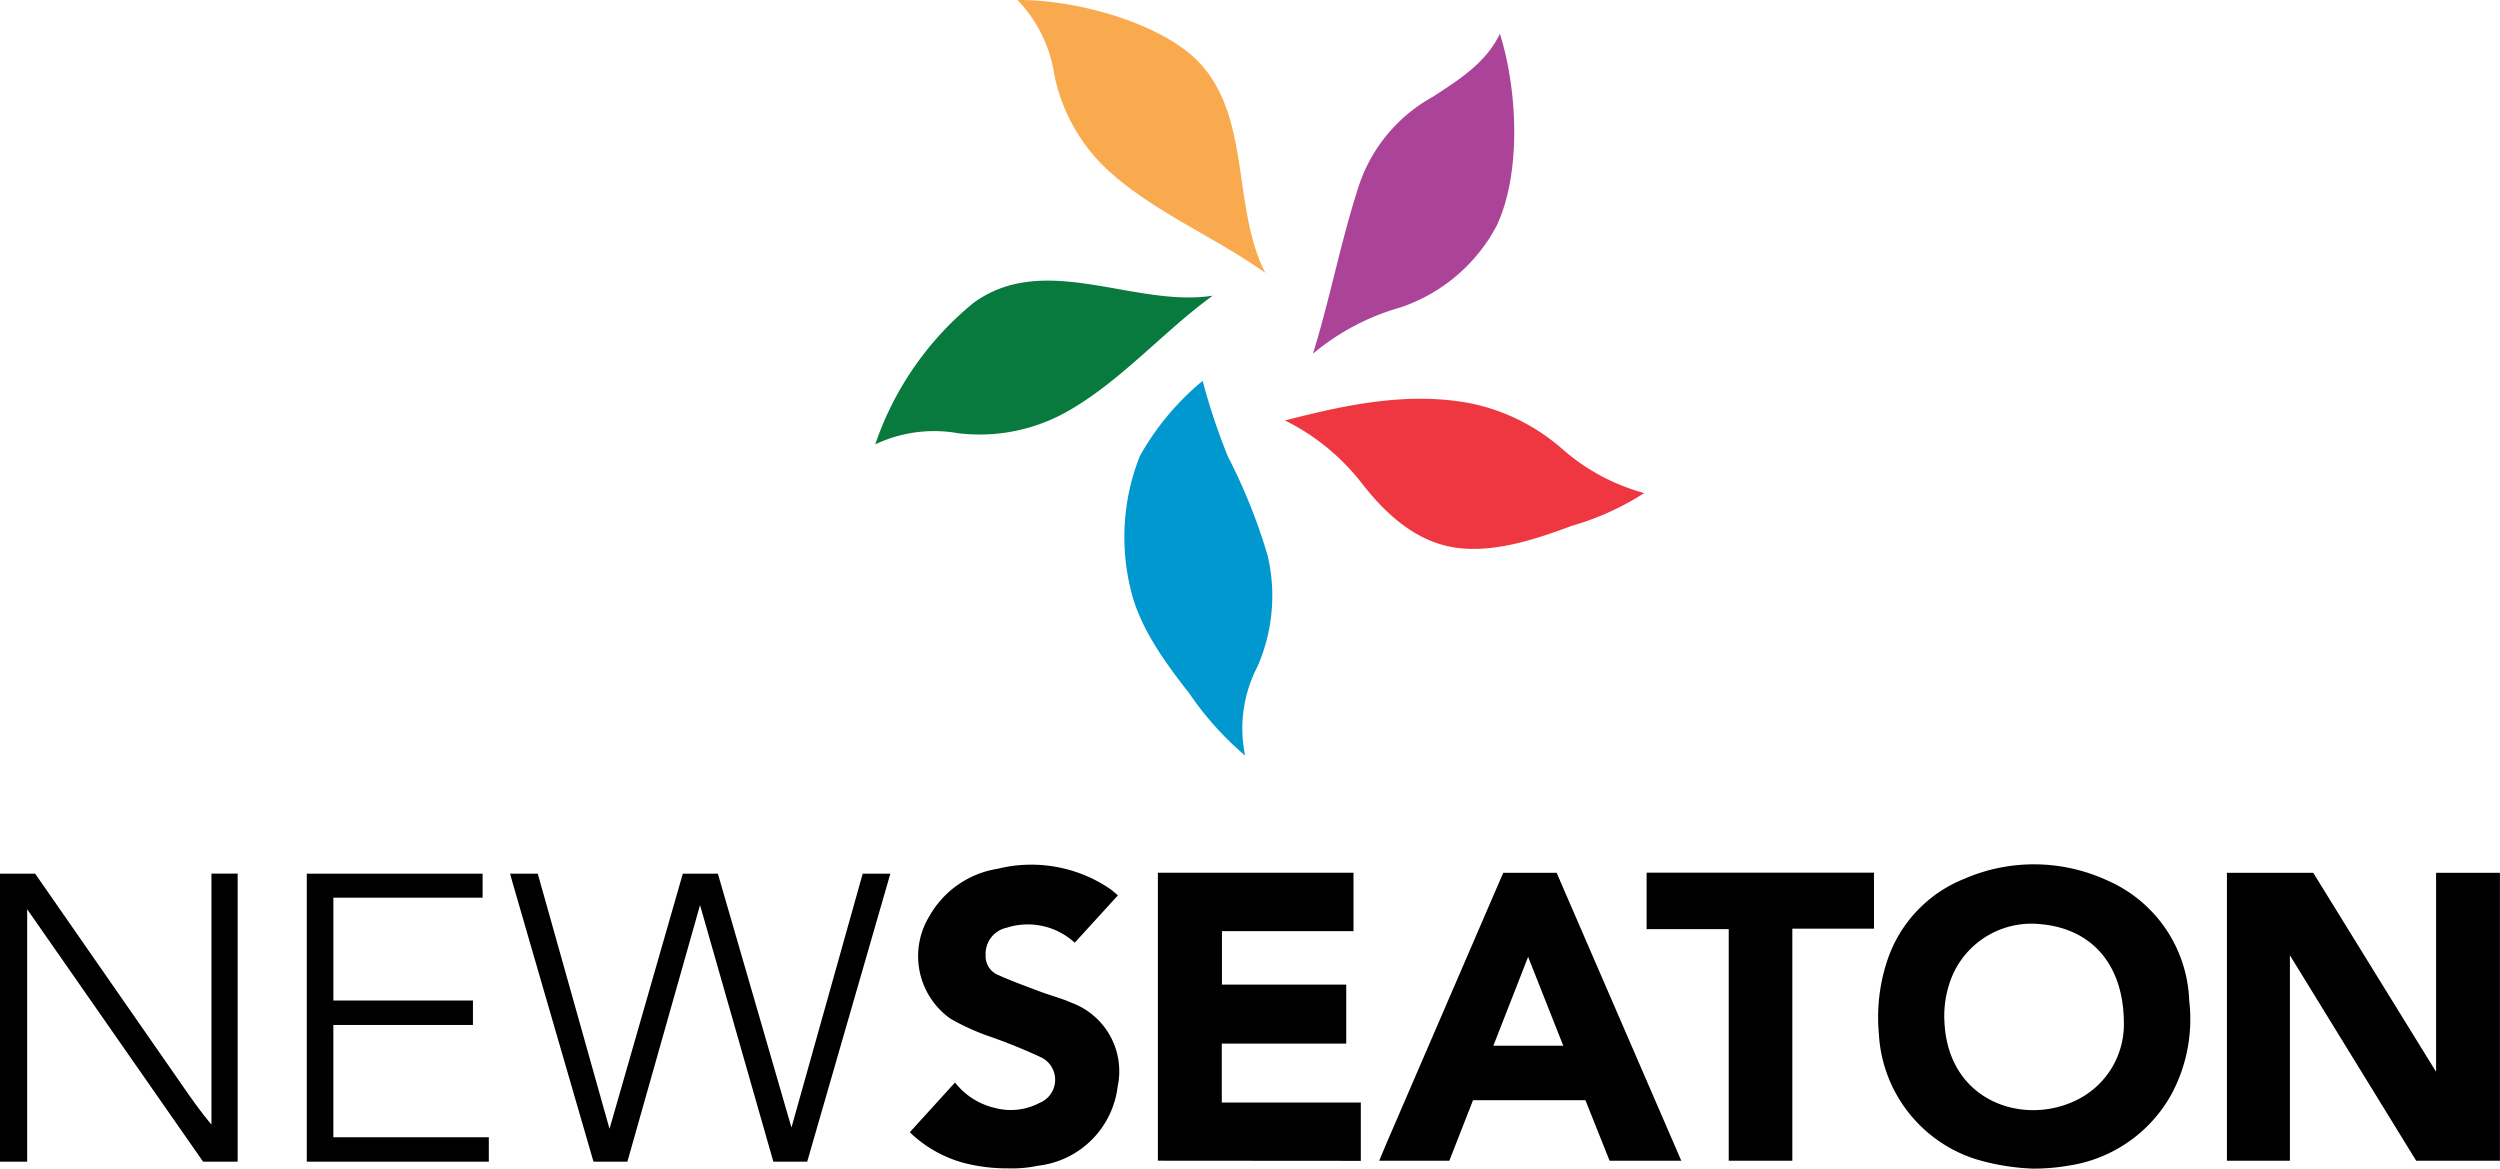 <svg xmlns="http://www.w3.org/2000/svg" xmlns:xlink="http://www.w3.org/1999/xlink" width="156.891" height="73.335" viewBox="0 0 156.891 73.335">
  <defs>
    <clipPath id="clip-path">
      <rect id="Rectangle_1337" data-name="Rectangle 1337" width="156.891" height="73.335" fill="none"/>
    </clipPath>
  </defs>
  <g id="Group_5516" data-name="Group 5516" clip-path="url(#clip-path)">
    <path id="Path_22647" data-name="Path 22647" d="M746.115,17.128c-2.25-4.342-.693-10.666-4.986-13.951C738.479,1.15,733.9-.024,730.56,0a8.618,8.618,0,0,1,2.312,4.708,11.2,11.2,0,0,0,3.431,6.037c2.862,2.59,6.666,4.141,9.812,6.383" transform="translate(-666.704 0)" fill="#faaa4e"/>
    <path id="Path_22648" data-name="Path 22648" d="M649.573,202.446c-4.9.765-10.54-2.808-15.008.454a19.621,19.621,0,0,0-6.165,8.877,8.621,8.621,0,0,1,5.2-.7,11.188,11.188,0,0,0,6.691-1.273c3.421-1.879,6.127-5.058,9.284-7.356" transform="translate(-573.474 -183.89)" fill="#087a3e"/>
    <path id="Path_22649" data-name="Path 22649" d="M922.572,287.667a13.868,13.868,0,0,1,4.79,3.9c1.568,2.023,3.559,3.856,6.232,4.121,2.347.233,4.835-.611,7-1.416a17,17,0,0,0,4.524-2.05,12.892,12.892,0,0,1-5.113-2.739,12.536,12.536,0,0,0-5.863-2.907c-3.911-.721-7.793.119-11.573,1.091" transform="translate(-841.933 -261.28)" fill="#ef3742"/>
    <path id="Path_22650" data-name="Path 22650" d="M812.305,273.474a16.684,16.684,0,0,0-3.939,4.717,13.8,13.8,0,0,0-.583,8.34c.559,2.428,2.179,4.631,3.689,6.557a19.467,19.467,0,0,0,3.5,3.9,8.4,8.4,0,0,1,.773-5.58,11.053,11.053,0,0,0,.644-6.955,35.4,35.4,0,0,0-2.489-6.216,39.07,39.07,0,0,1-1.593-4.767" transform="translate(-736.833 -249.571)" fill="#0198cf"/>
    <path id="Path_22651" data-name="Path 22651" d="M942.686,44.273a14.852,14.852,0,0,1,5.478-2.9,10.678,10.678,0,0,0,6.046-5.122c1.578-3.34,1.305-8.573.207-12.058-.872,1.838-2.583,2.9-4.225,3.968a9.974,9.974,0,0,0-4.719,5.863c-1.074,3.368-1.737,6.865-2.787,10.25" transform="translate(-860.289 -22.077)" fill="#ab4399"/>
    <path id="Path_22652" data-name="Path 22652" d="M1358.223,639.664a14.26,14.26,0,0,1-3.591-.62,8.755,8.755,0,0,1-5.985-7.845,11.287,11.287,0,0,1,.533-4.606,8.356,8.356,0,0,1,4.826-5.113,10.982,10.982,0,0,1,8.993.11,8.548,8.548,0,0,1,5.122,7.51,9.967,9.967,0,0,1-1.12,5.916,8.87,8.87,0,0,1-6.493,4.47,12.371,12.371,0,0,1-2.285.179m5.8-9.1c0-3.7-2.013-5.957-5.224-6.238a5.408,5.408,0,0,0-5.482,3.1,6.486,6.486,0,0,0-.555,3.019c.215,4.95,4.833,6.509,8.123,5a5.292,5.292,0,0,0,3.139-4.883" transform="translate(-1230.736 -566.329)"/>
    <path id="Path_22653" data-name="Path 22653" d="M659.35,640.1a10.676,10.676,0,0,1-2.784-.353,7.8,7.8,0,0,1-3.346-1.913l2.838-3.122a4.433,4.433,0,0,0,2.477,1.59,3.877,3.877,0,0,0,2.84-.315,1.565,1.565,0,0,0,.107-2.843,34.208,34.208,0,0,0-3.342-1.35,14.57,14.57,0,0,1-2.369-1.086,4.807,4.807,0,0,1-1.315-6.445,5.994,5.994,0,0,1,4.273-2.962,8.787,8.787,0,0,1,7.051,1.257c.165.114.312.253.5.411l-2.71,2.971A4.347,4.347,0,0,0,659.3,625a1.671,1.671,0,0,0-1.321,1.726,1.267,1.267,0,0,0,.722,1.211c.883.4,1.8.732,2.706,1.074.652.245,1.335.415,1.971.7a4.582,4.582,0,0,1,2.886,5.254,5.685,5.685,0,0,1-5,4.971,7.793,7.793,0,0,1-1.912.164" transform="translate(-596.124 -566.779)"/>
    <path id="Path_22654" data-name="Path 22654" d="M831.34,644.7V626.63h12.275v3.664h-8.255v3.356h7.8v3.7h-7.81v3.7h8.725v3.66Z" transform="translate(-758.675 -571.859)"/>
    <path id="Path_22655" data-name="Path 22655" d="M231.288,627.3v1.506h-9.365v6.454h8.759v1.534h-8.761v7.047h9.757v1.532H220.254V627.3Z" transform="translate(-201.002 -572.471)"/>
    <path id="Path_22656" data-name="Path 22656" d="M13.27,627.222v15.756c-.664-.79-1.236-1.608-1.806-2.427-3.025-4.348-9.257-13.322-9.257-13.322H0V645.3H1.706V629.462L12.744,645.3h2.171s0-12.06,0-18.079Z" transform="translate(0 -572.399)"/>
    <path id="Path_22657" data-name="Path 22657" d="M388.377,627.3l-4.471,15.933L379.288,627.3h-2.2l-4.6,16.014L367.985,627.3H366.25c.047.175.083.319.124.46q.679,2.346,1.359,4.691c1.218,4.188,3.749,12.921,3.749,12.921h2.128l4.559-16.1,4.6,16.1h2.125l5.218-18.072Z" transform="translate(-334.237 -572.471)"/>
    <path id="Path_22658" data-name="Path 22658" d="M1001.4,626.63h-3.35s-4.948,11.47-7.346,17.022c-.144.333-.279.67-.438,1.051h4.4l1.488-3.8h7.053l1.518,3.8h4.5Zm-3.971,10.856,2.182-5.581,2.207,5.581Z" transform="translate(-903.712 -571.858)"/>
    <path id="Path_22659" data-name="Path 22659" d="M1182.241,626.587v3.541h5.154v14.536h3.991V630.1h5.124v-3.513Z" transform="translate(-1078.906 -571.82)"/>
    <path id="Path_22660" data-name="Path 22660" d="M1602.9,644.7v-12.89l7.924,12.89h5.257V626.63h-4.007v12.492l-7.71-12.492h-5.359l-.057.008V644.7Z" transform="translate(-1459.194 -571.858)"/>
  </g>
</svg>
